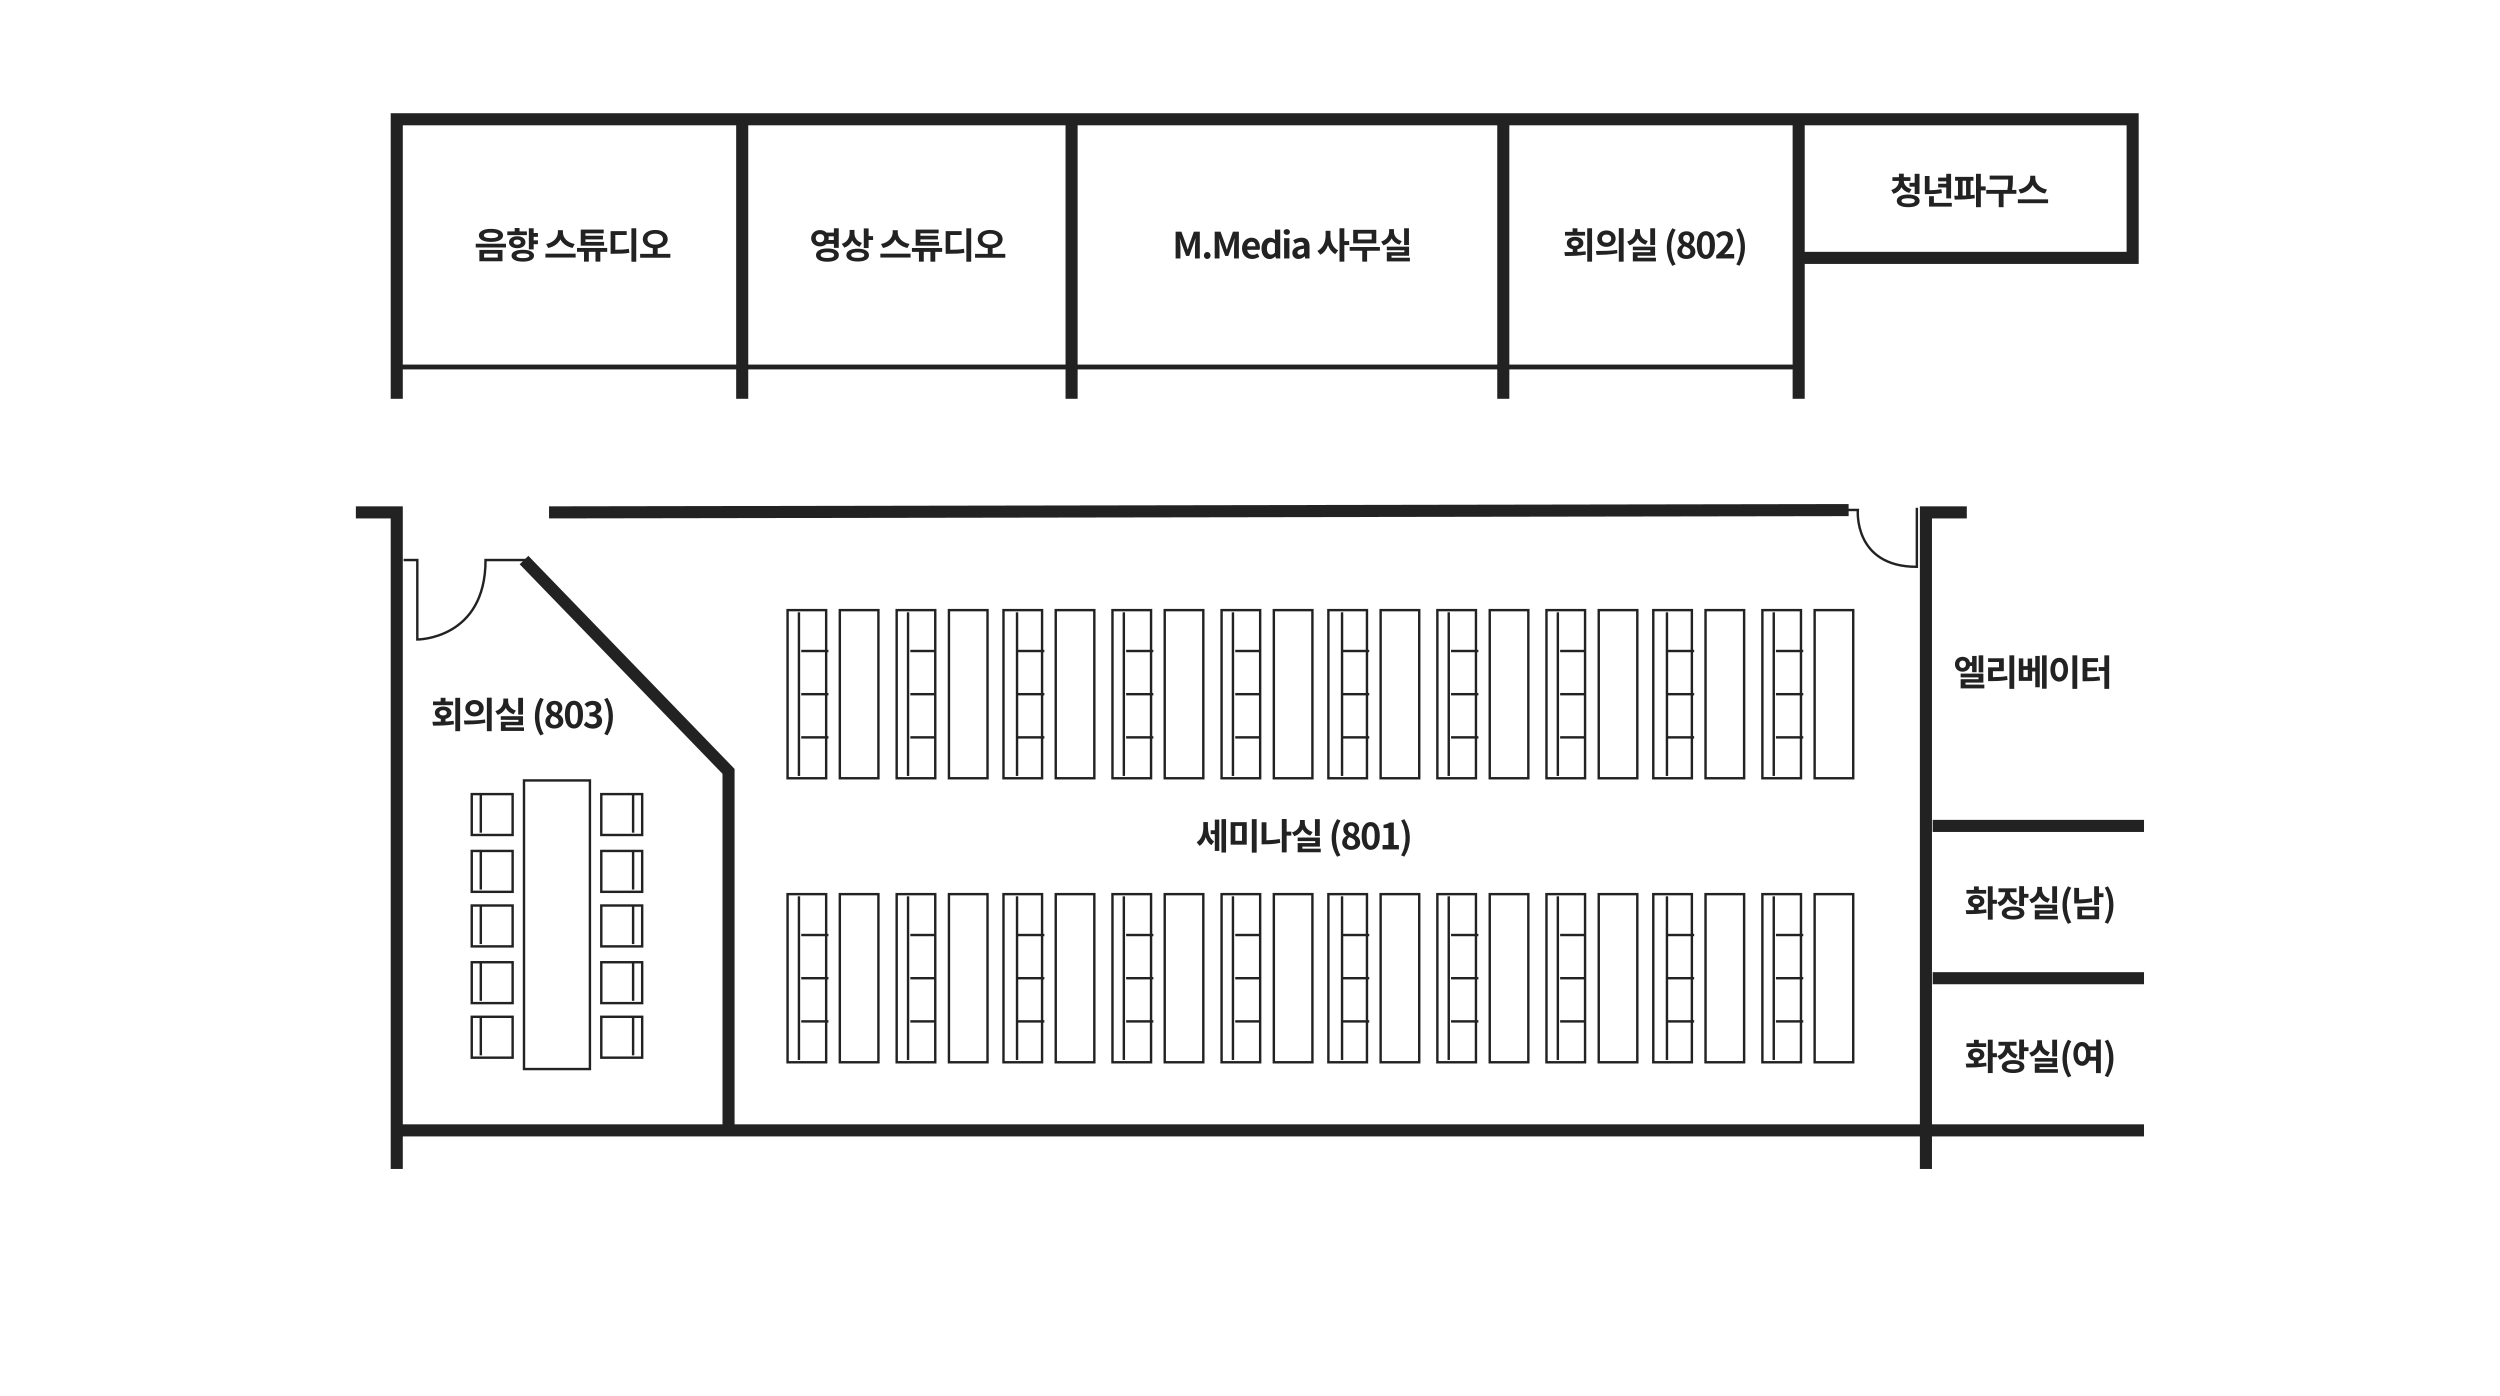 <?xml version="1.0" encoding="utf-8"?>
<!-- Generator: Adobe Illustrator 23.1.0, SVG Export Plug-In . SVG Version: 6.00 Build 0)  -->
<svg version="1.1" xmlns="http://www.w3.org/2000/svg" xmlns:xlink="http://www.w3.org/1999/xlink" x="0px" y="0px"
	 width="2066.8px" height="1153.7px" viewBox="0 0 2066.8 1153.7" enable-background="new 0 0 2066.8 1153.7" xml:space="preserve">
<g id="레이어_1">
</g>
<g id="레이어_3">
	<g>
		<polyline fill="none" stroke="#222222" stroke-width="10" stroke-miterlimit="10" points="294.2,423.6 328,423.6 328,966.4 		"/>
		<polyline fill="none" stroke="#222222" stroke-width="10" stroke-miterlimit="10" points="328,329.7 328,98.6 1763.1,98.6 
			1763.1,213.2 1484.4,213.2 		"/>
		<polyline fill="none" stroke="#222222" stroke-width="10" stroke-miterlimit="10" points="1626,423.6 1592.2,423.6 1592.2,966.4 
					"/>
		<line fill="none" stroke="#222222" stroke-width="10" stroke-miterlimit="10" x1="331.8" y1="934.5" x2="1772.5" y2="934.5"/>
		<line fill="none" stroke="#222222" stroke-width="10" stroke-miterlimit="10" x1="453.9" y1="423.6" x2="1528.3" y2="421.7"/>
		<path fill="none" stroke="#222222" stroke-width="2" stroke-miterlimit="10" d="M1584.7,419.8v48.8c-52.6,0-48.8-47-48.8-47h-23.6
			"/>
		<polyline fill="none" stroke="#222222" stroke-width="10" stroke-miterlimit="10" points="433.2,463 602.3,637.7 602.3,934.5 		
			"/>
		<g>
			<g>
				<rect x="694.3" y="504.4" fill="none" stroke="#222222" stroke-width="2" stroke-miterlimit="10" width="31.9" height="139"/>
				<rect x="651.1" y="504.4" fill="none" stroke="#222222" stroke-width="2" stroke-miterlimit="10" width="31.9" height="139"/>
				<line fill="none" stroke="#222222" stroke-width="2" stroke-miterlimit="10" x1="660.5" y1="506.2" x2="660.5" y2="641.5"/>
				<line fill="none" stroke="#222222" stroke-width="2" stroke-miterlimit="10" x1="662.4" y1="538.2" x2="684.9" y2="538.2"/>
				<line fill="none" stroke="#222222" stroke-width="2" stroke-miterlimit="10" x1="662.4" y1="573.9" x2="684.9" y2="573.9"/>
				<line fill="none" stroke="#222222" stroke-width="2" stroke-miterlimit="10" x1="662.4" y1="609.6" x2="684.9" y2="609.6"/>
			</g>
			<g>
				<rect x="784.5" y="504.4" fill="none" stroke="#222222" stroke-width="2" stroke-miterlimit="10" width="31.9" height="139"/>
				<rect x="741.3" y="504.4" fill="none" stroke="#222222" stroke-width="2" stroke-miterlimit="10" width="31.9" height="139"/>
				<line fill="none" stroke="#222222" stroke-width="2" stroke-miterlimit="10" x1="750.7" y1="506.2" x2="750.7" y2="641.5"/>
				<line fill="none" stroke="#222222" stroke-width="2" stroke-miterlimit="10" x1="752.6" y1="538.2" x2="773.2" y2="538.2"/>
				<line fill="none" stroke="#222222" stroke-width="2" stroke-miterlimit="10" x1="752.6" y1="573.9" x2="773.2" y2="573.9"/>
				<line fill="none" stroke="#222222" stroke-width="2" stroke-miterlimit="10" x1="752.6" y1="609.6" x2="773.2" y2="609.6"/>
			</g>
			<g>
				<rect x="872.8" y="504.4" fill="none" stroke="#222222" stroke-width="2" stroke-miterlimit="10" width="31.9" height="139"/>
				<rect x="829.6" y="504.4" fill="none" stroke="#222222" stroke-width="2" stroke-miterlimit="10" width="31.9" height="139"/>
				<line fill="none" stroke="#222222" stroke-width="2" stroke-miterlimit="10" x1="840.8" y1="506.2" x2="840.8" y2="641.5"/>
				<line fill="none" stroke="#222222" stroke-width="2" stroke-miterlimit="10" x1="840.8" y1="538.2" x2="863.4" y2="538.2"/>
				<line fill="none" stroke="#222222" stroke-width="2" stroke-miterlimit="10" x1="840.8" y1="573.9" x2="863.4" y2="573.9"/>
				<line fill="none" stroke="#222222" stroke-width="2" stroke-miterlimit="10" x1="840.8" y1="609.6" x2="863.4" y2="609.6"/>
			</g>
			<g>
				<rect x="1500.2" y="504.4" fill="none" stroke="#222222" stroke-width="2" stroke-miterlimit="10" width="31.9" height="139"/>
				<rect x="1457" y="504.4" fill="none" stroke="#222222" stroke-width="2" stroke-miterlimit="10" width="31.9" height="139"/>
				<line fill="none" stroke="#222222" stroke-width="2" stroke-miterlimit="10" x1="1466.4" y1="506.2" x2="1466.4" y2="641.5"/>
				<line fill="none" stroke="#222222" stroke-width="2" stroke-miterlimit="10" x1="1468.2" y1="538.2" x2="1490.8" y2="538.2"/>
				<line fill="none" stroke="#222222" stroke-width="2" stroke-miterlimit="10" x1="1468.2" y1="573.9" x2="1490.8" y2="573.9"/>
				<line fill="none" stroke="#222222" stroke-width="2" stroke-miterlimit="10" x1="1468.2" y1="609.6" x2="1490.8" y2="609.6"/>
			</g>
			<g>
				<rect x="1410" y="504.4" fill="none" stroke="#222222" stroke-width="2" stroke-miterlimit="10" width="31.9" height="139"/>
				<rect x="1366.8" y="504.4" fill="none" stroke="#222222" stroke-width="2" stroke-miterlimit="10" width="31.9" height="139"/>
				<line fill="none" stroke="#222222" stroke-width="2" stroke-miterlimit="10" x1="1378.1" y1="506.2" x2="1378.1" y2="641.5"/>
				<line fill="none" stroke="#222222" stroke-width="2" stroke-miterlimit="10" x1="1378.1" y1="538.2" x2="1400.6" y2="538.2"/>
				<line fill="none" stroke="#222222" stroke-width="2" stroke-miterlimit="10" x1="1378.1" y1="573.9" x2="1400.6" y2="573.9"/>
				<line fill="none" stroke="#222222" stroke-width="2" stroke-miterlimit="10" x1="1378.1" y1="609.6" x2="1400.6" y2="609.6"/>
			</g>
			<g>
				<rect x="1321.7" y="504.4" fill="none" stroke="#222222" stroke-width="2" stroke-miterlimit="10" width="31.9" height="139"/>
				<rect x="1278.5" y="504.4" fill="none" stroke="#222222" stroke-width="2" stroke-miterlimit="10" width="31.9" height="139"/>
				<line fill="none" stroke="#222222" stroke-width="2" stroke-miterlimit="10" x1="1287.9" y1="506.2" x2="1287.9" y2="641.5"/>
				<line fill="none" stroke="#222222" stroke-width="2" stroke-miterlimit="10" x1="1289.8" y1="538.2" x2="1310.4" y2="538.2"/>
				<line fill="none" stroke="#222222" stroke-width="2" stroke-miterlimit="10" x1="1289.8" y1="573.9" x2="1310.4" y2="573.9"/>
				<line fill="none" stroke="#222222" stroke-width="2" stroke-miterlimit="10" x1="1289.8" y1="609.6" x2="1310.4" y2="609.6"/>
			</g>
			<g>
				<rect x="1231.6" y="504.4" fill="none" stroke="#222222" stroke-width="2" stroke-miterlimit="10" width="31.9" height="139"/>
				<rect x="1188.3" y="504.4" fill="none" stroke="#222222" stroke-width="2" stroke-miterlimit="10" width="31.9" height="139"/>
				<line fill="none" stroke="#222222" stroke-width="2" stroke-miterlimit="10" x1="1197.7" y1="506.2" x2="1197.7" y2="641.5"/>
				<line fill="none" stroke="#222222" stroke-width="2" stroke-miterlimit="10" x1="1199.6" y1="538.2" x2="1222.2" y2="538.2"/>
				<line fill="none" stroke="#222222" stroke-width="2" stroke-miterlimit="10" x1="1199.6" y1="573.9" x2="1222.2" y2="573.9"/>
				<line fill="none" stroke="#222222" stroke-width="2" stroke-miterlimit="10" x1="1199.6" y1="609.6" x2="1222.2" y2="609.6"/>
			</g>
			<g>
				<rect x="1141.4" y="504.4" fill="none" stroke="#222222" stroke-width="2" stroke-miterlimit="10" width="31.9" height="139"/>
				<rect x="1098.2" y="504.4" fill="none" stroke="#222222" stroke-width="2" stroke-miterlimit="10" width="31.9" height="139"/>
				<line fill="none" stroke="#222222" stroke-width="2" stroke-miterlimit="10" x1="1109.5" y1="506.2" x2="1109.5" y2="641.5"/>
				<line fill="none" stroke="#222222" stroke-width="2" stroke-miterlimit="10" x1="1109.5" y1="538.2" x2="1132" y2="538.2"/>
				<line fill="none" stroke="#222222" stroke-width="2" stroke-miterlimit="10" x1="1109.5" y1="573.9" x2="1132" y2="573.9"/>
				<line fill="none" stroke="#222222" stroke-width="2" stroke-miterlimit="10" x1="1109.5" y1="609.6" x2="1132" y2="609.6"/>
			</g>
			<g>
				<rect x="1053.1" y="504.4" fill="none" stroke="#222222" stroke-width="2" stroke-miterlimit="10" width="31.9" height="139"/>
				<rect x="1009.9" y="504.4" fill="none" stroke="#222222" stroke-width="2" stroke-miterlimit="10" width="31.9" height="139"/>
				<line fill="none" stroke="#222222" stroke-width="2" stroke-miterlimit="10" x1="1019.3" y1="506.2" x2="1019.3" y2="641.5"/>
				<line fill="none" stroke="#222222" stroke-width="2" stroke-miterlimit="10" x1="1021.2" y1="538.2" x2="1041.8" y2="538.2"/>
				<line fill="none" stroke="#222222" stroke-width="2" stroke-miterlimit="10" x1="1021.2" y1="573.9" x2="1041.8" y2="573.9"/>
				<line fill="none" stroke="#222222" stroke-width="2" stroke-miterlimit="10" x1="1021.2" y1="609.6" x2="1041.8" y2="609.6"/>
			</g>
			<g>
				<rect x="962.9" y="504.4" fill="none" stroke="#222222" stroke-width="2" stroke-miterlimit="10" width="31.9" height="139"/>
				<rect x="919.7" y="504.4" fill="none" stroke="#222222" stroke-width="2" stroke-miterlimit="10" width="31.9" height="139"/>
				<line fill="none" stroke="#222222" stroke-width="2" stroke-miterlimit="10" x1="929.1" y1="506.2" x2="929.1" y2="641.5"/>
				<line fill="none" stroke="#222222" stroke-width="2" stroke-miterlimit="10" x1="931" y1="538.2" x2="953.5" y2="538.2"/>
				<line fill="none" stroke="#222222" stroke-width="2" stroke-miterlimit="10" x1="931" y1="573.9" x2="953.5" y2="573.9"/>
				<line fill="none" stroke="#222222" stroke-width="2" stroke-miterlimit="10" x1="931" y1="609.6" x2="953.5" y2="609.6"/>
			</g>
		</g>
		<g>
			<g>
				<rect x="694.3" y="739.2" fill="none" stroke="#222222" stroke-width="2" stroke-miterlimit="10" width="31.9" height="139"/>
				<rect x="651.1" y="739.2" fill="none" stroke="#222222" stroke-width="2" stroke-miterlimit="10" width="31.9" height="139"/>
				<line fill="none" stroke="#222222" stroke-width="2" stroke-miterlimit="10" x1="660.5" y1="741" x2="660.5" y2="876.3"/>
				<line fill="none" stroke="#222222" stroke-width="2" stroke-miterlimit="10" x1="662.4" y1="773" x2="684.9" y2="773"/>
				<line fill="none" stroke="#222222" stroke-width="2" stroke-miterlimit="10" x1="662.4" y1="808.7" x2="684.9" y2="808.7"/>
				<line fill="none" stroke="#222222" stroke-width="2" stroke-miterlimit="10" x1="662.4" y1="844.4" x2="684.9" y2="844.4"/>
			</g>
			<g>
				<rect x="784.5" y="739.2" fill="none" stroke="#222222" stroke-width="2" stroke-miterlimit="10" width="31.9" height="139"/>
				<rect x="741.3" y="739.2" fill="none" stroke="#222222" stroke-width="2" stroke-miterlimit="10" width="31.9" height="139"/>
				<line fill="none" stroke="#222222" stroke-width="2" stroke-miterlimit="10" x1="750.7" y1="741" x2="750.7" y2="876.3"/>
				<line fill="none" stroke="#222222" stroke-width="2" stroke-miterlimit="10" x1="752.6" y1="773" x2="773.2" y2="773"/>
				<line fill="none" stroke="#222222" stroke-width="2" stroke-miterlimit="10" x1="752.6" y1="808.7" x2="773.2" y2="808.7"/>
				<line fill="none" stroke="#222222" stroke-width="2" stroke-miterlimit="10" x1="752.6" y1="844.4" x2="773.2" y2="844.4"/>
			</g>
			<g>
				<rect x="872.8" y="739.2" fill="none" stroke="#222222" stroke-width="2" stroke-miterlimit="10" width="31.9" height="139"/>
				<rect x="829.6" y="739.2" fill="none" stroke="#222222" stroke-width="2" stroke-miterlimit="10" width="31.9" height="139"/>
				<line fill="none" stroke="#222222" stroke-width="2" stroke-miterlimit="10" x1="840.8" y1="741" x2="840.8" y2="876.3"/>
				<line fill="none" stroke="#222222" stroke-width="2" stroke-miterlimit="10" x1="840.8" y1="773" x2="863.4" y2="773"/>
				<line fill="none" stroke="#222222" stroke-width="2" stroke-miterlimit="10" x1="840.8" y1="808.7" x2="863.4" y2="808.7"/>
				<line fill="none" stroke="#222222" stroke-width="2" stroke-miterlimit="10" x1="840.8" y1="844.4" x2="863.4" y2="844.4"/>
			</g>
			<g>
				<rect x="1500.2" y="739.2" fill="none" stroke="#222222" stroke-width="2" stroke-miterlimit="10" width="31.9" height="139"/>
				<rect x="1457" y="739.2" fill="none" stroke="#222222" stroke-width="2" stroke-miterlimit="10" width="31.9" height="139"/>
				<line fill="none" stroke="#222222" stroke-width="2" stroke-miterlimit="10" x1="1466.4" y1="741" x2="1466.4" y2="876.3"/>
				<line fill="none" stroke="#222222" stroke-width="2" stroke-miterlimit="10" x1="1468.2" y1="773" x2="1490.8" y2="773"/>
				<line fill="none" stroke="#222222" stroke-width="2" stroke-miterlimit="10" x1="1468.2" y1="808.7" x2="1490.8" y2="808.7"/>
				<line fill="none" stroke="#222222" stroke-width="2" stroke-miterlimit="10" x1="1468.2" y1="844.4" x2="1490.8" y2="844.4"/>
			</g>
			<g>
				<rect x="1410" y="739.2" fill="none" stroke="#222222" stroke-width="2" stroke-miterlimit="10" width="31.9" height="139"/>
				<rect x="1366.8" y="739.2" fill="none" stroke="#222222" stroke-width="2" stroke-miterlimit="10" width="31.9" height="139"/>
				<line fill="none" stroke="#222222" stroke-width="2" stroke-miterlimit="10" x1="1378.1" y1="741" x2="1378.1" y2="876.3"/>
				<line fill="none" stroke="#222222" stroke-width="2" stroke-miterlimit="10" x1="1378.1" y1="773" x2="1400.6" y2="773"/>
				<line fill="none" stroke="#222222" stroke-width="2" stroke-miterlimit="10" x1="1378.1" y1="808.7" x2="1400.6" y2="808.7"/>
				<line fill="none" stroke="#222222" stroke-width="2" stroke-miterlimit="10" x1="1378.1" y1="844.4" x2="1400.6" y2="844.4"/>
			</g>
			<g>
				<rect x="1321.7" y="739.2" fill="none" stroke="#222222" stroke-width="2" stroke-miterlimit="10" width="31.9" height="139"/>
				<rect x="1278.5" y="739.2" fill="none" stroke="#222222" stroke-width="2" stroke-miterlimit="10" width="31.9" height="139"/>
				<line fill="none" stroke="#222222" stroke-width="2" stroke-miterlimit="10" x1="1287.9" y1="741" x2="1287.9" y2="876.3"/>
				<line fill="none" stroke="#222222" stroke-width="2" stroke-miterlimit="10" x1="1289.8" y1="773" x2="1310.4" y2="773"/>
				<line fill="none" stroke="#222222" stroke-width="2" stroke-miterlimit="10" x1="1289.8" y1="808.7" x2="1310.4" y2="808.7"/>
				<line fill="none" stroke="#222222" stroke-width="2" stroke-miterlimit="10" x1="1289.8" y1="844.4" x2="1310.4" y2="844.4"/>
			</g>
			<g>
				<rect x="1231.6" y="739.2" fill="none" stroke="#222222" stroke-width="2" stroke-miterlimit="10" width="31.9" height="139"/>
				<rect x="1188.3" y="739.2" fill="none" stroke="#222222" stroke-width="2" stroke-miterlimit="10" width="31.9" height="139"/>
				<line fill="none" stroke="#222222" stroke-width="2" stroke-miterlimit="10" x1="1197.7" y1="741" x2="1197.7" y2="876.3"/>
				<line fill="none" stroke="#222222" stroke-width="2" stroke-miterlimit="10" x1="1199.6" y1="773" x2="1222.2" y2="773"/>
				<line fill="none" stroke="#222222" stroke-width="2" stroke-miterlimit="10" x1="1199.6" y1="808.7" x2="1222.2" y2="808.7"/>
				<line fill="none" stroke="#222222" stroke-width="2" stroke-miterlimit="10" x1="1199.6" y1="844.4" x2="1222.2" y2="844.4"/>
			</g>
			<g>
				<rect x="1141.4" y="739.2" fill="none" stroke="#222222" stroke-width="2" stroke-miterlimit="10" width="31.9" height="139"/>
				<rect x="1098.2" y="739.2" fill="none" stroke="#222222" stroke-width="2" stroke-miterlimit="10" width="31.9" height="139"/>
				<line fill="none" stroke="#222222" stroke-width="2" stroke-miterlimit="10" x1="1109.5" y1="741" x2="1109.5" y2="876.3"/>
				<line fill="none" stroke="#222222" stroke-width="2" stroke-miterlimit="10" x1="1109.5" y1="773" x2="1132" y2="773"/>
				<line fill="none" stroke="#222222" stroke-width="2" stroke-miterlimit="10" x1="1109.5" y1="808.7" x2="1132" y2="808.7"/>
				<line fill="none" stroke="#222222" stroke-width="2" stroke-miterlimit="10" x1="1109.5" y1="844.4" x2="1132" y2="844.4"/>
			</g>
			<g>
				<rect x="1053.1" y="739.2" fill="none" stroke="#222222" stroke-width="2" stroke-miterlimit="10" width="31.9" height="139"/>
				<rect x="1009.9" y="739.2" fill="none" stroke="#222222" stroke-width="2" stroke-miterlimit="10" width="31.9" height="139"/>
				<line fill="none" stroke="#222222" stroke-width="2" stroke-miterlimit="10" x1="1019.3" y1="741" x2="1019.3" y2="876.3"/>
				<line fill="none" stroke="#222222" stroke-width="2" stroke-miterlimit="10" x1="1021.2" y1="773" x2="1041.8" y2="773"/>
				<line fill="none" stroke="#222222" stroke-width="2" stroke-miterlimit="10" x1="1021.2" y1="808.7" x2="1041.8" y2="808.7"/>
				<line fill="none" stroke="#222222" stroke-width="2" stroke-miterlimit="10" x1="1021.2" y1="844.4" x2="1041.8" y2="844.4"/>
			</g>
			<g>
				<rect x="962.9" y="739.2" fill="none" stroke="#222222" stroke-width="2" stroke-miterlimit="10" width="31.9" height="139"/>
				<rect x="919.7" y="739.2" fill="none" stroke="#222222" stroke-width="2" stroke-miterlimit="10" width="31.9" height="139"/>
				<line fill="none" stroke="#222222" stroke-width="2" stroke-miterlimit="10" x1="929.1" y1="741" x2="929.1" y2="876.3"/>
				<line fill="none" stroke="#222222" stroke-width="2" stroke-miterlimit="10" x1="931" y1="773" x2="953.5" y2="773"/>
				<line fill="none" stroke="#222222" stroke-width="2" stroke-miterlimit="10" x1="931" y1="808.7" x2="953.5" y2="808.7"/>
				<line fill="none" stroke="#222222" stroke-width="2" stroke-miterlimit="10" x1="931" y1="844.4" x2="953.5" y2="844.4"/>
			</g>
		</g>
		<g>
			<rect x="433.2" y="645.2" fill="none" stroke="#222222" stroke-width="2" stroke-miterlimit="10" width="54.5" height="238.6"/>
			<g>
				<rect x="497.1" y="656.5" fill="none" stroke="#222222" stroke-width="2" stroke-miterlimit="10" width="33.8" height="33.8"/>
				<line fill="none" stroke="#222222" stroke-width="2" stroke-miterlimit="10" x1="523.4" y1="656.5" x2="523.4" y2="688.4"/>
			</g>
			<g>
				<rect x="497.1" y="840.6" fill="none" stroke="#222222" stroke-width="2" stroke-miterlimit="10" width="33.8" height="33.8"/>
				<line fill="none" stroke="#222222" stroke-width="2" stroke-miterlimit="10" x1="523.4" y1="840.6" x2="523.4" y2="872.5"/>
			</g>
			<g>
				<rect x="497.1" y="795.5" fill="none" stroke="#222222" stroke-width="2" stroke-miterlimit="10" width="33.8" height="33.8"/>
				<line fill="none" stroke="#222222" stroke-width="2" stroke-miterlimit="10" x1="523.4" y1="795.5" x2="523.4" y2="827.4"/>
			</g>
			<g>
				<rect x="497.1" y="748.6" fill="none" stroke="#222222" stroke-width="2" stroke-miterlimit="10" width="33.8" height="33.8"/>
				<line fill="none" stroke="#222222" stroke-width="2" stroke-miterlimit="10" x1="523.4" y1="748.6" x2="523.4" y2="780.5"/>
			</g>
			<g>
				<rect x="497.1" y="703.5" fill="none" stroke="#222222" stroke-width="2" stroke-miterlimit="10" width="33.8" height="33.8"/>
				<line fill="none" stroke="#222222" stroke-width="2" stroke-miterlimit="10" x1="523.4" y1="703.5" x2="523.4" y2="735.4"/>
			</g>
			<g>
				<rect x="390" y="656.5" fill="none" stroke="#222222" stroke-width="2" stroke-miterlimit="10" width="33.8" height="33.8"/>
				<line fill="none" stroke="#222222" stroke-width="2" stroke-miterlimit="10" x1="397.5" y1="656.5" x2="397.5" y2="688.4"/>
			</g>
			<g>
				<rect x="390" y="840.6" fill="none" stroke="#222222" stroke-width="2" stroke-miterlimit="10" width="33.8" height="33.8"/>
				<line fill="none" stroke="#222222" stroke-width="2" stroke-miterlimit="10" x1="397.5" y1="840.6" x2="397.5" y2="872.5"/>
			</g>
			<g>
				<rect x="390" y="795.5" fill="none" stroke="#222222" stroke-width="2" stroke-miterlimit="10" width="33.8" height="33.8"/>
				<line fill="none" stroke="#222222" stroke-width="2" stroke-miterlimit="10" x1="397.5" y1="795.5" x2="397.5" y2="827.4"/>
			</g>
			<g>
				<rect x="390" y="748.6" fill="none" stroke="#222222" stroke-width="2" stroke-miterlimit="10" width="33.8" height="33.8"/>
				<line fill="none" stroke="#222222" stroke-width="2" stroke-miterlimit="10" x1="397.5" y1="748.6" x2="397.5" y2="780.5"/>
			</g>
			<g>
				<rect x="390" y="703.5" fill="none" stroke="#222222" stroke-width="2" stroke-miterlimit="10" width="33.8" height="33.8"/>
				<line fill="none" stroke="#222222" stroke-width="2" stroke-miterlimit="10" x1="397.5" y1="703.5" x2="397.5" y2="735.4"/>
			</g>
		</g>
		<path fill="none" stroke="#222222" stroke-width="2" stroke-miterlimit="10" d="M333.7,463h11.3v65.7c0,0,56.4,0,56.4-65.7h37.6"
			/>
		<path fill="none" stroke="#222222" stroke-width="10" stroke-miterlimit="10" d="M1487,102.4c0,3.8,0,227.3,0,227.3"/>
		<path fill="none" stroke="#222222" stroke-width="10" stroke-miterlimit="10" d="M1242.8,102.4c0,3.8,0,227.3,0,227.3"/>
		<path fill="none" stroke="#222222" stroke-width="10" stroke-miterlimit="10" d="M885.9,102.4c0,3.8,0,227.3,0,227.3"/>
		<path fill="none" stroke="#222222" stroke-width="10" stroke-miterlimit="10" d="M613.6,102.4c0,3.8,0,227.3,0,227.3"/>
		<line fill="none" stroke="#222222" stroke-width="4" stroke-miterlimit="10" x1="326.2" y1="303.4" x2="1484.7" y2="303.4"/>
		<line fill="none" stroke="#222222" stroke-width="10" stroke-miterlimit="10" x1="1597.8" y1="682.8" x2="1772.5" y2="682.8"/>
		<line fill="none" stroke="#222222" stroke-width="10" stroke-miterlimit="10" x1="1597.8" y1="808.7" x2="1772.5" y2="808.7"/>
		<g enable-background="new    ">
			<path fill="#222222" d="M418.3,201.5v3.1h-25v-3.1H418.3z M415.9,194.6c0,3.4-3.9,5.4-10,5.4s-10-2-10-5.4c0-3.3,3.9-5.4,10-5.4
				S415.9,191.2,415.9,194.6z M415.4,206.6v9.4h-19.1v-9.4H415.4z M400,194.6c0,1.6,2.2,2.3,5.9,2.3c3.8,0,5.9-0.8,5.9-2.3
				s-2.2-2.3-5.9-2.3C402.1,192.2,400,193,400,194.6z M400.2,209.7v3.2h11.3v-3.2H400.2z"/>
			<path fill="#222222" d="M435.7,194.4h-16.3v-3.1h6.1v-2.8h4v2.8h6.1V194.4z M427.6,205.2c-4,0-6.8-2-6.8-4.9c0-2.9,2.8-5,6.8-5
				c4,0,6.8,2,6.8,5C434.4,203.2,431.6,205.2,427.6,205.2z M441.5,211.4c0,3.1-3.6,4.9-9.3,4.9s-9.3-1.9-9.3-4.9
				c0-3.1,3.6-4.9,9.3-4.9S441.5,208.3,441.5,211.4z M427.6,202.3c1.8,0,3-0.7,3-2.1c0-1.4-1.2-2.1-3-2.1c-1.8,0-3,0.7-3,2.1
				C424.6,201.6,425.8,202.3,427.6,202.3z M437.6,211.4c0-1.3-1.9-1.9-5.3-1.9s-5.3,0.6-5.3,1.9c0,1.3,1.9,2,5.3,2
				S437.6,212.7,437.6,211.4z M441.2,195.9v2.8h3.5v3.2h-3.5v4.3h-4v-17.5h4v3.9h3.5v3.2H441.2z"/>
			<path fill="#222222" d="M475.9,209.7v3.2h-25v-3.2H475.9z M473.4,205c-4.8-1-8.3-3.6-10.1-7.1c-1.8,3.5-5.3,6.2-10.1,7.1
				l-1.7-3.3c6.2-1.1,9.7-5.5,9.7-9.4v-2h4.2v2c0,4,3.4,8.3,9.7,9.4L473.4,205z"/>
			<path fill="#222222" d="M502,208.2h-5.7v8.1h-4v-8.1h-5.5v8.1h-4v-8.1H477V205h25V208.2z M499.4,203.1h-19.3v-13.3h19v3.1H484v2
				h14.5v3H484v2.1h15.4V203.1z"/>
			<path fill="#222222" d="M508.7,206.5c4.8,0,7.9-0.2,11.2-0.8l0.4,3.3c-3.8,0.7-7.3,0.8-13.1,0.8h-2.4v-18.7h13.3v3.2h-9.4V206.5z
				 M526,188.7v27.7h-4v-27.7H526z"/>
			<path fill="#222222" d="M554.2,209.9v3.2h-25v-3.2h10.5v-4.7c-4.9-0.6-8.3-3.4-8.3-7.5c0-4.6,4.4-7.6,10.3-7.6
				c5.9,0,10.3,3,10.3,7.6c0,4.1-3.4,6.9-8.3,7.5v4.7H554.2z M541.7,202.2c3.8,0,6.4-1.7,6.4-4.5s-2.6-4.5-6.4-4.5
				c-3.8,0-6.4,1.6-6.4,4.5S537.9,202.2,541.7,202.2z"/>
		</g>
		<g enable-background="new    ">
			<path fill="#222222" d="M683.3,201.6c-1.3,1.3-3.2,2.1-5.4,2.1c-4.1,0-7.3-2.8-7.3-6.7c0-3.9,3.2-6.8,7.3-6.8
				c2.2,0,4.1,0.8,5.4,2.1h6.1v-3.6h4v16.2h-4v-3.3H683.3z M677.9,200.3c2,0,3.5-1.3,3.5-3.4c0-2.2-1.5-3.4-3.5-3.4
				s-3.5,1.3-3.5,3.4C674.4,199,675.8,200.3,677.9,200.3z M693.5,210.9c0,3.4-3.6,5.5-9.5,5.5c-5.8,0-9.4-2-9.4-5.5
				c0-3.4,3.6-5.5,9.4-5.5C689.9,205.4,693.5,207.4,693.5,210.9z M689.6,210.9c0-1.6-2-2.4-5.6-2.4s-5.5,0.8-5.5,2.4
				c0,1.6,1.9,2.4,5.5,2.4S689.6,212.5,689.6,210.9z M685,195.4c0.1,0.5,0.1,1,0.1,1.5c0,0.5-0.1,1-0.2,1.5h4.4v-3H685z"/>
			<path fill="#222222" d="M710.6,204c-2.9-1-4.9-2.8-6.1-5.2c-1.2,2.7-3.3,4.9-6.5,5.9l-2.1-3.1c4.6-1.5,6.5-5.2,6.5-9v-2.5h4v2.8
				c0,3.3,1.9,6.6,6.2,7.9L710.6,204z M718.4,210.9c0,3.4-3.6,5.3-9.3,5.3c-5.8,0-9.4-2-9.4-5.3c0-3.3,3.6-5.3,9.4-5.3
				C714.8,205.6,718.4,207.6,718.4,210.9z M714.5,210.9c0-1.5-1.9-2.3-5.4-2.3c-3.5,0-5.4,0.7-5.4,2.3c0,1.6,1.9,2.3,5.4,2.3
				C712.6,213.2,714.5,212.5,714.5,210.9z M721.8,195.1v3.3h-3.7v6.7h-4v-16.3h4v6.4H721.8z"/>
			<path fill="#222222" d="M752.8,209.7v3.2h-25v-3.2H752.8z M750.2,205c-4.8-1-8.3-3.6-10.1-7.1c-1.8,3.5-5.3,6.2-10.1,7.1
				l-1.7-3.3c6.2-1.1,9.7-5.5,9.7-9.4v-2h4.2v2c0,4,3.4,8.3,9.7,9.4L750.2,205z"/>
			<path fill="#222222" d="M778.9,208.2h-5.7v8.1h-4v-8.1h-5.5v8.1h-4v-8.1h-5.8V205h25V208.2z M776.3,203.1H757v-13.3h19v3.1h-15.1
				v2h14.5v3h-14.5v2.1h15.4V203.1z"/>
			<path fill="#222222" d="M785.6,206.5c4.8,0,7.9-0.2,11.3-0.8l0.4,3.3c-3.7,0.7-7.3,0.8-13.1,0.8h-2.4v-18.7H795v3.2h-9.4V206.5z
				 M802.9,188.7v27.7h-4v-27.7H802.9z"/>
			<path fill="#222222" d="M831.1,209.9v3.2h-25v-3.2h10.5v-4.7c-4.9-0.6-8.3-3.4-8.3-7.5c0-4.6,4.4-7.6,10.3-7.6
				c5.9,0,10.3,3,10.3,7.6c0,4.1-3.5,6.9-8.3,7.5v4.7H831.1z M818.6,202.2c3.8,0,6.4-1.7,6.4-4.5s-2.6-4.5-6.4-4.5
				c-3.8,0-6.4,1.6-6.4,4.5S814.8,202.2,818.6,202.2z"/>
		</g>
		<g enable-background="new    ">
			<path fill="#222222" d="M971.8,191.5h4.9l3.8,10.4c0.5,1.4,0.9,2.8,1.3,4.3h0.2c0.5-1.4,0.9-2.9,1.3-4.3l3.7-10.4h4.9v22.2h-4
				v-9.3c0-2.1,0.3-5.2,0.5-7.3h-0.1l-1.8,5.2l-3.4,9.3h-2.5l-3.4-9.3l-1.8-5.2h-0.1c0.2,2.1,0.6,5.2,0.6,7.3v9.3h-4V191.5z"/>
			<path fill="#222222" d="M995.3,211.2c0-1.6,1.2-2.9,2.7-2.9c1.6,0,2.8,1.3,2.8,2.9c0,1.6-1.2,2.9-2.8,2.9
				C996.4,214.1,995.3,212.9,995.3,211.2z"/>
			<path fill="#222222" d="M1004.1,191.5h4.9l3.8,10.4c0.5,1.4,0.9,2.8,1.3,4.3h0.2c0.5-1.4,0.9-2.9,1.3-4.3l3.7-10.4h4.9v22.2h-4
				v-9.3c0-2.1,0.3-5.2,0.5-7.3h-0.1l-1.8,5.2l-3.4,9.3h-2.5l-3.4-9.3l-1.8-5.2h-0.1c0.2,2.1,0.6,5.2,0.6,7.3v9.3h-4V191.5z"/>
			<path fill="#222222" d="M1026.8,205.3c0-5.5,3.8-8.8,7.8-8.8c4.6,0,7,3.4,7,8c0,0.8-0.1,1.6-0.2,2h-10.3c0.4,2.8,2.2,4.2,4.7,4.2
				c1.4,0,2.6-0.4,3.8-1.2l1.5,2.7c-1.6,1.1-3.8,1.9-5.9,1.9C1030.5,214.1,1026.8,210.9,1026.8,205.3z M1037.9,203.6
				c0-2.3-1-3.7-3.2-3.7c-1.8,0-3.3,1.3-3.7,3.7H1037.9z"/>
			<path fill="#222222" d="M1042.9,205.3c0-5.5,3.4-8.8,7-8.8c1.9,0,3.1,0.7,4.3,1.8l-0.2-2.6v-5.9h4.4v23.9h-3.6l-0.4-1.7h-0.1
				c-1.2,1.2-2.9,2.2-4.7,2.2C1045.6,214.1,1042.9,210.8,1042.9,205.3z M1054,208.8v-7.4c-1-0.9-2.1-1.3-3.1-1.3
				c-1.9,0-3.5,1.8-3.5,5.2c0,3.5,1.3,5.2,3.5,5.2C1052,210.5,1053,210,1054,208.8z"/>
			<path fill="#222222" d="M1061.2,191.8c0-1.4,1.1-2.4,2.6-2.4c1.5,0,2.6,1,2.6,2.4c0,1.4-1.1,2.4-2.6,2.4
				C1062.3,194.2,1061.2,193.2,1061.2,191.8z M1061.6,196.9h4.4v16.8h-4.4V196.9z"/>
			<path fill="#222222" d="M1068.4,209.1c0-3.6,2.9-5.5,9.7-6.2c-0.1-1.6-0.8-2.9-2.8-2.9c-1.6,0-3.1,0.7-4.6,1.6l-1.6-2.9
				c2-1.2,4.4-2.2,7-2.2c4.3,0,6.5,2.5,6.5,7.4v9.8h-3.6l-0.3-1.8h-0.1c-1.5,1.3-3.1,2.2-5.1,2.2
				C1070.4,214.1,1068.4,212,1068.4,209.1z M1078.1,209v-3.4c-4.1,0.5-5.5,1.6-5.5,3.1c0,1.3,0.9,1.9,2.2,1.9
				C1076.1,210.7,1077,210.1,1078.1,209z"/>
			<path fill="#222222" d="M1099.9,194.8c0,5,1.9,10,6.4,12.2l-2.4,3.1c-2.9-1.5-4.8-4.1-6-7.4c-1.2,3.5-3.3,6.4-6.4,7.9l-2.4-3.2
				c4.7-2.2,6.8-7.5,6.8-12.6v-4h4V194.8z M1115.4,202.6h-4v13.7h-4v-27.6h4v10.6h4V202.6z"/>
			<path fill="#222222" d="M1140.8,207.3h-10.6v9h-4v-9h-10.4v-3.1h25V207.3z M1137.8,201.2h-19.1V190h19.1V201.2z M1134,193.1
				h-11.4v4.9h11.4V193.1z"/>
			<path fill="#222222" d="M1157,202.3c-3.2-0.9-5.3-2.8-6.5-5.2c-1.3,2.6-3.5,4.7-6.8,5.7l-1.9-3.1c4.6-1.4,6.6-4.9,6.6-8.2v-2.1h4
				v2.1c0,3.3,2,6.5,6.5,7.8L1157,202.3z M1165.6,213v3.1h-19.1v-7.6h14.5v-1.6h-14.5v-3h18.4v7.5h-14.5v1.7H1165.6z M1164.8,202.6
				h-4v-13.9h4V202.6z"/>
		</g>
		<g enable-background="new    ">
			<path fill="#222222" d="M1304.1,208.3c2.3-0.1,4.5-0.3,6.7-0.6l0.3,2.8c-6,1.1-12.4,1.1-17.3,1.1l-0.5-3.2c2.1,0,4.4,0,6.9-0.1
				v-2.3c-3-0.6-4.9-2.4-4.9-5c0-3.1,2.8-5.2,6.9-5.2c4,0,6.8,2.1,6.8,5.2c0,2.5-1.9,4.4-4.9,5V208.3z M1310.4,194.8h-16.6v-3.1h6.3
				v-3h4v3h6.3V194.8z M1302.1,203.3c1.9,0,3.1-0.8,3.1-2.2c0-1.4-1.2-2.2-3.1-2.2c-1.8,0-3.1,0.8-3.1,2.2
				C1299,202.5,1300.3,203.3,1302.1,203.3z M1316.2,188.7v27.6h-4v-27.6H1316.2z"/>
			<path fill="#222222" d="M1319.4,207.5c4.9,0,11.6,0,17.5-0.9l0.2,2.8c-5.9,1.2-12.4,1.3-17.2,1.3L1319.4,207.5z M1335.7,197.3
				c0,4-3.3,6.8-7.6,6.8c-4.3,0-7.6-2.8-7.6-6.8c0-4,3.3-6.8,7.6-6.8C1332.4,190.5,1335.7,193.3,1335.7,197.3z M1324.4,197.3
				c0,2.2,1.6,3.4,3.8,3.4s3.8-1.3,3.8-3.4c0-2.2-1.6-3.4-3.8-3.4S1324.4,195.1,1324.4,197.3z M1342.3,188.6v27.7h-4v-27.7H1342.3z"
				/>
			<path fill="#222222" d="M1360.4,202.3c-3.2-0.9-5.3-2.8-6.5-5.2c-1.3,2.6-3.5,4.7-6.8,5.7l-1.9-3.1c4.6-1.4,6.6-4.9,6.6-8.2v-2.1
				h4v2.1c0,3.3,2,6.5,6.5,7.8L1360.4,202.3z M1369,213v3.1h-19.1v-7.6h14.5v-1.6h-14.5v-3h18.4v7.5h-14.5v1.7H1369z M1368.3,202.6
				h-4v-13.9h4V202.6z"/>
			<path fill="#222222" d="M1378,204.2c0-6,1.7-10.9,4.5-15.5l2.8,1.2c-2.5,4.4-3.7,9.4-3.7,14.3c0,4.9,1.1,10,3.7,14.4l-2.8,1.2
				C1379.7,215.1,1378,210.3,1378,204.2z"/>
			<path fill="#222222" d="M1386.7,208.2c0-2.8,1.7-4.7,3.8-5.8v-0.1c-1.7-1.2-2.9-2.9-2.9-5.3c0-3.6,2.8-5.8,6.7-5.8
				c3.9,0,6.4,2.4,6.4,5.9c0,2.2-1.4,4-2.8,5.1v0.1c2,1.1,3.7,2.9,3.7,5.9c0,3.4-3,5.9-7.5,5.9
				C1389.9,214.1,1386.7,211.7,1386.7,208.2z M1397.5,208c0-2.3-2-3.3-4.9-4.4c-1.2,1-2,2.5-2,4.1c0,2,1.7,3.3,3.7,3.3
				C1396.1,211,1397.5,210,1397.5,208z M1397.1,197.3c0-1.8-1.1-3.1-2.9-3.1c-1.5,0-2.7,1-2.7,2.8c0,2.1,1.7,3.1,4,4
				C1396.6,199.9,1397.1,198.6,1397.1,197.3z"/>
			<path fill="#222222" d="M1402.8,202.5c0-7.7,3-11.4,7.5-11.4c4.5,0,7.5,3.8,7.5,11.4c0,7.6-3,11.6-7.5,11.6
				C1405.8,214.1,1402.8,210.2,1402.8,202.5z M1413.6,202.5c0-6.2-1.4-8-3.3-8c-1.9,0-3.4,1.8-3.4,8c0,6.2,1.4,8.2,3.4,8.2
				C1412.2,210.7,1413.6,208.8,1413.6,202.5z"/>
			<path fill="#222222" d="M1418.9,211.2c6-5.4,9.6-9.6,9.6-13c0-2.2-1.2-3.6-3.3-3.6c-1.6,0-3,1-4.1,2.3l-2.4-2.4
				c2-2.2,4-3.4,7-3.4c4.2,0,7,2.7,7,6.8c0,4-3.3,8.3-7.4,12.3c1.1-0.1,2.6-0.2,3.6-0.2h4.8v3.7h-14.9V211.2z"/>
			<path fill="#222222" d="M1435.4,218.6c2.5-4.4,3.7-9.4,3.7-14.4c0-4.9-1.1-10-3.7-14.3l2.7-1.2c2.8,4.6,4.5,9.5,4.5,15.5
				c0,6-1.7,10.9-4.5,15.5L1435.4,218.6z"/>
		</g>
		<g enable-background="new    ">
			<path fill="#222222" d="M998.7,684.1c0,4.5,1.2,9.1,5,11.5l-2.2,3.1c-2.3-1.4-3.8-3.8-4.7-6.6c-1,3.1-2.6,5.7-5.1,7.2l-2.4-3
				c4-2.5,5.5-7.4,5.5-12.1v-4.6h3.8V684.1z M1004.3,677.6h3.7v25.9h-3.7v-13.9h-3.4v-3.2h3.4V677.6z M1013.6,677.2v27.6h-3.8v-27.6
				H1013.6z"/>
			<path fill="#222222" d="M1030.7,679.7v18.6h-13.3v-18.6H1030.7z M1021.3,682.8v12.3h5.5v-12.3H1021.3z M1038.9,677.2v27.7h-4
				v-27.7H1038.9z"/>
			<path fill="#222222" d="M1046.9,694.7c3.5-0.1,7.2-0.4,11.1-1.1l0.4,3.2c-4.6,1-9,1.2-13,1.2h-2.4v-18.2h4V694.7z M1067.6,690.8
				h-3.9v13.9h-4v-27.6h4v10.4h3.9V690.8z"/>
			<path fill="#222222" d="M1083.3,690.8c-3.2-0.9-5.3-2.8-6.5-5.2c-1.3,2.6-3.5,4.7-6.8,5.7l-1.9-3.1c4.6-1.4,6.6-4.9,6.6-8.2v-2.1
				h4v2.1c0,3.3,2,6.5,6.5,7.8L1083.3,690.8z M1091.9,701.5v3.1h-19.1V697h14.5v-1.6h-14.5v-3h18.4v7.5h-14.5v1.7H1091.9z
				 M1091.1,691.1h-4v-13.9h4V691.1z"/>
			<path fill="#222222" d="M1100.9,692.7c0-6,1.7-10.9,4.5-15.5l2.8,1.2c-2.5,4.4-3.7,9.4-3.7,14.3c0,4.9,1.1,10,3.7,14.4l-2.8,1.2
				C1102.5,703.6,1100.9,698.8,1100.9,692.7z"/>
			<path fill="#222222" d="M1109.6,696.7c0-2.8,1.7-4.7,3.8-5.8v-0.1c-1.7-1.2-2.9-2.9-2.9-5.3c0-3.6,2.8-5.8,6.7-5.8
				c3.9,0,6.4,2.4,6.4,5.9c0,2.2-1.4,4-2.8,5.1v0.1c2,1.1,3.7,2.9,3.7,5.9c0,3.4-3,5.9-7.5,5.9
				C1112.8,702.6,1109.6,700.2,1109.6,696.7z M1120.4,696.5c0-2.3-2-3.3-4.9-4.4c-1.2,1-2,2.5-2,4.1c0,2,1.7,3.3,3.7,3.3
				C1119,699.5,1120.4,698.5,1120.4,696.5z M1120,685.8c0-1.8-1.1-3.1-2.9-3.1c-1.5,0-2.7,1-2.7,2.8c0,2.1,1.7,3.1,4,4
				C1119.5,688.4,1120,687.1,1120,685.8z"/>
			<path fill="#222222" d="M1125.7,691c0-7.7,3-11.4,7.5-11.4c4.5,0,7.5,3.8,7.5,11.4c0,7.6-3,11.6-7.5,11.6
				C1128.7,702.6,1125.7,698.7,1125.7,691z M1136.5,691c0-6.2-1.4-8-3.3-8c-1.9,0-3.4,1.8-3.4,8c0,6.2,1.4,8.2,3.4,8.2
				C1135.1,699.2,1136.5,697.3,1136.5,691z"/>
			<path fill="#222222" d="M1143,698.6h4.8v-14h-4v-2.7c2.2-0.4,3.8-1,5.2-1.9h3.3v18.6h4.2v3.6H1143V698.6z"/>
			<path fill="#222222" d="M1158.3,707.1c2.5-4.4,3.7-9.4,3.7-14.4c0-4.9-1.1-10-3.7-14.3l2.7-1.2c2.8,4.6,4.5,9.5,4.5,15.5
				c0,6-1.7,10.9-4.5,15.5L1158.3,707.1z"/>
		</g>
		<g enable-background="new    ">
			<path fill="#222222" d="M368.3,596.5c2.3-0.1,4.5-0.3,6.7-0.6l0.3,2.9c-6,1.1-12.4,1.1-17.3,1.1l-0.5-3.2c2.1,0,4.4,0,6.9-0.1
				v-2.3c-3-0.6-4.9-2.4-4.9-5c0-3.1,2.8-5.2,6.9-5.2c4,0,6.8,2.1,6.8,5.2c0,2.5-1.9,4.4-4.9,5V596.5z M374.6,583H358v-3.1h6.3v-3h4
				v3h6.3V583z M366.3,591.5c1.9,0,3.1-0.8,3.1-2.2c0-1.4-1.2-2.2-3.1-2.2c-1.8,0-3.1,0.8-3.1,2.2
				C363.2,590.7,364.5,591.5,366.3,591.5z M380.4,576.9v27.6h-4v-27.6H380.4z"/>
			<path fill="#222222" d="M383.5,595.7c4.9,0,11.6,0,17.5-0.9l0.2,2.8c-5.9,1.2-12.4,1.3-17.2,1.3L383.5,595.7z M399.9,585.5
				c0,4-3.3,6.8-7.6,6.8s-7.6-2.8-7.6-6.8c0-4,3.3-6.8,7.6-6.8S399.9,581.6,399.9,585.5z M388.5,585.5c0,2.2,1.6,3.4,3.7,3.4
				s3.8-1.3,3.8-3.4c0-2.2-1.6-3.4-3.8-3.4S388.5,583.4,388.5,585.5z M406.5,576.8v27.7h-4v-27.7H406.5z"/>
			<path fill="#222222" d="M424.6,590.5c-3.1-0.9-5.3-2.8-6.5-5.2c-1.3,2.6-3.5,4.7-6.7,5.7l-1.9-3.1c4.6-1.4,6.6-4.9,6.6-8.3v-2.1
				h4v2.1c0,3.3,2,6.5,6.4,7.8L424.6,590.5z M433.2,601.2v3.1h-19.1v-7.6h14.5v-1.6H414v-3h18.4v7.5H418v1.7H433.2z M432.4,590.8h-4
				v-13.9h4V590.8z"/>
			<path fill="#222222" d="M442.2,592.4c0-6,1.6-10.9,4.5-15.5l2.8,1.2c-2.5,4.4-3.7,9.4-3.7,14.3c0,4.9,1.1,10,3.7,14.4l-2.8,1.2
				C443.8,603.3,442.2,598.5,442.2,592.4z"/>
			<path fill="#222222" d="M450.9,596.4c0-2.9,1.7-4.7,3.8-5.8v-0.1c-1.7-1.2-2.9-2.9-2.9-5.3c0-3.6,2.8-5.8,6.7-5.8
				c3.9,0,6.4,2.4,6.4,5.9c0,2.2-1.4,4-2.9,5.1v0.1c2,1.1,3.7,2.9,3.7,5.9c0,3.4-3,5.9-7.5,5.9C454.1,602.3,450.9,599.9,450.9,596.4
				z M461.7,596.3c0-2.3-2-3.3-4.9-4.4c-1.2,1-2,2.5-2,4.1c0,2,1.6,3.3,3.7,3.3C460.3,599.2,461.7,598.2,461.7,596.3z M461.3,585.5
				c0-1.8-1.1-3.1-2.9-3.1c-1.5,0-2.7,1-2.7,2.8c0,2.1,1.7,3.1,4,4C460.8,588.1,461.3,586.8,461.3,585.5z"/>
			<path fill="#222222" d="M467,590.7c0-7.7,3-11.4,7.5-11.4c4.5,0,7.5,3.8,7.5,11.4c0,7.6-3,11.6-7.5,11.6
				C470,602.3,467,598.4,467,590.7z M477.8,590.7c0-6.2-1.4-8-3.3-8c-1.9,0-3.4,1.8-3.4,8c0,6.2,1.4,8.2,3.4,8.2
				C476.4,598.9,477.8,597,477.8,590.7z"/>
			<path fill="#222222" d="M482.6,599.3l2.1-2.8c1.3,1.3,2.9,2.3,4.9,2.3c2.3,0,3.8-1.1,3.8-3.1c0-2.2-1.3-3.5-6.1-3.5v-3.2
				c4.1,0,5.4-1.4,5.4-3.4c0-1.7-1.1-2.8-3-2.8c-1.6,0-2.9,0.8-4.2,2l-2.3-2.7c1.9-1.7,4-2.7,6.7-2.7c4.3,0,7.2,2.1,7.2,5.9
				c0,2.4-1.4,4.1-3.7,5.1v0.1c2.5,0.7,4.4,2.6,4.4,5.5c0,4.1-3.6,6.4-7.8,6.4C486.5,602.3,484.2,601,482.6,599.3z"/>
			<path fill="#222222" d="M499.5,606.8c2.5-4.4,3.7-9.4,3.7-14.4c0-4.9-1.1-10-3.7-14.3l2.7-1.2c2.8,4.6,4.5,9.5,4.5,15.5
				c0,6-1.6,10.9-4.5,15.5L499.5,606.8z"/>
		</g>
		<g enable-background="new    ">
			<path fill="#222222" d="M1578.5,159.5c-3.1-0.8-5.3-2.5-6.5-4.7c-1.2,2.5-3.4,4.5-6.6,5.4l-1.9-3.1c4.4-1.3,6.3-4.4,6.4-7.5h-5.4
				v-3.1h5.4v-2.9h4v2.9h5.5v3.1h-5.5c0.1,2.8,2,5.6,6.4,6.8L1578.5,159.5z M1587,166.1c0,3.3-3.6,5.2-9.4,5.2
				c-5.9,0-9.5-1.9-9.5-5.2c0-3.3,3.6-5.3,9.5-5.3C1583.4,160.9,1587,162.8,1587,166.1z M1583,166.1c0-1.5-1.9-2.2-5.5-2.2
				c-3.7,0-5.5,0.7-5.5,2.2c0,1.5,1.9,2.2,5.5,2.2C1581.1,168.3,1583,167.6,1583,166.1z M1582.9,151.1v-7.4h4v16.7h-4v-6.1h-4.3
				v-3.2H1582.9z"/>
			<path fill="#222222" d="M1605.4,159.6c-4.1,0.8-7.7,0.9-11.9,0.9h-2.2v-15h3.9v11.8c3.3-0.1,6.4-0.3,9.8-0.9L1605.4,159.6z
				 M1613.6,167.7v3.1h-18.8v-8.6h4v5.5H1613.6z M1609,155h-6.7v-3.1h6.7v-2h-6.7v-3.1h6.7v-3.1h4V164h-4V155z"/>
			<path fill="#222222" d="M1629.2,161.3c1.1-0.1,2.2-0.1,3.2-0.3l0.2,2.9c-5.6,1-11.9,1.1-16.6,1.1l-0.4-3.2c1,0,2,0,3.1,0v-12.4
				h-2.4v-3.2h15.2v3.2h-2.4V161.3z M1622.5,161.7c0.9,0,1.9-0.1,2.9-0.1v-12.2h-2.9V161.7z M1641.6,157.4h-4v13.9h-4v-27.6h4v10.4
				h4V157.4z"/>
			<path fill="#222222" d="M1667,160.2h-10.6v11.1h-4v-11.1h-10.3V157h17.4c0.7-3.5,0.7-6.2,0.7-8.6h-15.3v-3.2h19.2v2.5
				c0,2.6,0,5.4-0.7,9.3h3.6V160.2z"/>
			<path fill="#222222" d="M1693.2,164.8v3.2h-25v-3.2H1693.2z M1690.6,160c-4.8-1-8.3-3.6-10.1-7.1c-1.8,3.5-5.3,6.2-10.1,7.1
				l-1.7-3.3c6.2-1.1,9.7-5.5,9.7-9.4v-2h4.2v2c0,4,3.4,8.3,9.7,9.4L1690.6,160z"/>
		</g>
		<g enable-background="new    ">
			<path fill="#222222" d="M1635.8,752.3c2.1-0.1,4.3-0.3,6.2-0.6l0.3,2.9c-5.8,1.1-12,1.1-16.7,1.1l-0.5-3.2c2,0,4.3,0,6.7-0.1
				v-2.3c-2.9-0.6-4.8-2.5-4.8-5c0-3.1,2.8-5.2,6.7-5.2c4,0,6.8,2.1,6.8,5.2c0,2.5-1.9,4.4-4.8,5V752.3z M1642,738.8h-16.3v-3.1h6.2
				v-2.9h4v2.9h6.1V738.8z M1633.9,747.3c1.8,0,3-0.8,3-2.2c0-1.4-1.2-2.2-3-2.2c-1.8,0-3,0.8-3,2.2
				C1630.9,746.5,1632.1,747.3,1633.9,747.3z M1650.9,747.2h-3.5v13.1h-4v-27.6h4v11.2h3.5V747.2z"/>
			<path fill="#222222" d="M1666.2,748.2c-3-0.9-5.1-2.7-6.3-5c-1.2,2.7-3.4,4.9-6.7,6l-2-3.1c4.5-1.5,6.4-5,6.5-8.5h-5.5v-3.2h14.9
				v3.2h-5.4c0.1,3.1,1.9,6.2,6.3,7.5L1666.2,748.2z M1673.6,754.9c0,3.4-3.6,5.3-9.3,5.3c-5.8,0-9.4-2-9.4-5.3
				c0-3.4,3.6-5.4,9.4-5.4C1670,749.5,1673.6,751.5,1673.6,754.9z M1669.7,754.9c0-1.6-1.9-2.3-5.4-2.3c-3.5,0-5.4,0.8-5.4,2.3
				c0,1.6,1.9,2.3,5.4,2.3C1667.8,757.2,1669.7,756.5,1669.7,754.9z M1677,739v3.2h-3.7v6.8h-4v-16.4h4v6.4H1677z"/>
			<path fill="#222222" d="M1692.8,746.3c-3.2-0.9-5.3-2.8-6.5-5.3c-1.3,2.6-3.5,4.7-6.8,5.7l-1.9-3.1c4.6-1.4,6.6-4.9,6.6-8.3v-2.1
				h4v2.1c0,3.3,2,6.5,6.5,7.8L1692.8,746.3z M1701.3,757v3.1h-19.1v-7.6h14.5v-1.6h-14.5v-3h18.4v7.5h-14.5v1.7H1701.3z
				 M1700.6,746.6h-4v-13.9h4V746.6z"/>
			<path fill="#222222" d="M1705.1,748.2c0-6,1.7-10.9,4.5-15.5l2.8,1.2c-2.5,4.4-3.7,9.5-3.7,14.3c0,4.9,1.1,10,3.7,14.4l-2.8,1.2
				C1706.7,759.1,1705.1,754.2,1705.1,748.2z"/>
			<path fill="#222222" d="M1729.7,745.7c-4.5,0.9-8.7,1.2-12.6,1.2h-2.3v-12.9h4v9.6c3.3-0.1,6.8-0.3,10.6-1L1729.7,745.7z
				 M1717.4,749.5h18v10.5h-18V749.5z M1721.3,756.8h10.2v-4.3h-10.2V756.8z M1739,741.7h-3.7v6.5h-4v-15.5h4v5.8h3.7V741.7z"/>
			<path fill="#222222" d="M1740,762.6c2.5-4.4,3.7-9.4,3.7-14.4c0-4.9-1.1-10-3.7-14.3l2.7-1.2c2.8,4.6,4.5,9.5,4.5,15.5
				c0,6-1.7,10.9-4.5,15.5L1740,762.6z"/>
		</g>
		<g enable-background="new    ">
			<path fill="#222222" d="M1628.6,550.7c-0.6,2.8-3,4.6-6.1,4.6c-3.7,0-6.3-2.5-6.3-6.2c0-3.6,2.6-6.1,6.3-6.1
				c3.1,0,5.5,1.8,6.1,4.5h1.8v-5.2h3.7v13.4h-3.7v-5.1H1628.6z M1622.5,552.2c1.7,0,2.8-1.1,2.8-3.1c0-1.9-1.1-3-2.8-3
				c-1.6,0-2.8,1.1-2.8,3C1619.7,551.1,1620.9,552.2,1622.5,552.2z M1640.5,566v3.1h-19.6v-7.6h14.8V560h-14.8v-3.1h18.8v7.4h-14.8
				v1.7H1640.5z M1639.6,555.9h-3.8v-14.1h3.8V555.9z"/>
			<path fill="#222222" d="M1647.7,559.8c4.2,0,7.7-0.2,11.6-0.9l0.4,3.2c-4.5,0.8-8.5,1-13.6,1h-2.5v-11.4h9v-4.4h-9v-3.1h13v10.7
				h-9V559.8z M1665.2,541.8v27.7h-4v-27.7H1665.2z"/>
			<path fill="#222222" d="M1682.6,542.3h3.7v25.9h-3.7v-13.1h-2.6v7.8h-11v-18.6h3.7v6.4h3.6v-6.3h3.7v7.6h2.6V542.3z
				 M1676.4,553.8h-3.6v6h3.6V553.8z M1692,541.8v27.6h-3.8v-27.6H1692z"/>
			<path fill="#222222" d="M1709.7,553.6c0,6.1-3.1,9.9-7.3,9.9c-4.2,0-7.3-3.8-7.3-9.9c0-6.1,3.1-9.8,7.3-9.8
				C1706.6,543.7,1709.7,547.5,1709.7,553.6z M1699,553.6c0,4.1,1.4,6.3,3.5,6.3c2,0,3.4-2.2,3.4-6.3c0-4.1-1.4-6.3-3.4-6.3
				C1700.4,547.3,1699,549.5,1699,553.6z M1717.3,541.8v27.7h-4v-27.7H1717.3z"/>
			<path fill="#222222" d="M1725.7,560c3.7,0,6.8-0.2,10.1-0.7l0.4,3.2c-4,0.6-7.5,0.7-12.2,0.7h-2.3v-19.1h12.8v3.2h-8.8v4.5h7.9
				v3.1h-7.9V560z M1743.7,541.8v27.7h-4v-14.8h-4.7v-3.2h4.7v-9.7H1743.7z"/>
		</g>
		<g enable-background="new    ">
			<path fill="#222222" d="M1635.8,879.1c2.1-0.1,4.3-0.3,6.2-0.6l0.3,2.9c-5.8,1.1-12,1.1-16.7,1.1l-0.5-3.2c2,0,4.3,0,6.7-0.1
				v-2.3c-2.9-0.6-4.8-2.5-4.8-5c0-3.1,2.8-5.2,6.7-5.2c4,0,6.8,2.1,6.8,5.2c0,2.5-1.9,4.4-4.8,5V879.1z M1642,865.6h-16.3v-3.1h6.2
				v-2.9h4v2.9h6.1V865.6z M1633.9,874.2c1.8,0,3-0.8,3-2.2c0-1.4-1.2-2.2-3-2.2c-1.8,0-3,0.8-3,2.2
				C1630.9,873.4,1632.1,874.2,1633.9,874.2z M1650.9,874h-3.5v13.1h-4v-27.6h4v11.2h3.5V874z"/>
			<path fill="#222222" d="M1666.2,875.1c-3-0.9-5.1-2.7-6.3-5c-1.2,2.7-3.4,4.9-6.7,6l-2-3.1c4.5-1.5,6.4-5,6.5-8.5h-5.5v-3.2h14.9
				v3.2h-5.4c0.1,3.1,1.9,6.2,6.3,7.5L1666.2,875.1z M1673.6,881.8c0,3.4-3.6,5.3-9.3,5.3c-5.8,0-9.4-2-9.4-5.3
				c0-3.4,3.6-5.4,9.4-5.4C1670,876.4,1673.6,878.4,1673.6,881.8z M1669.7,881.8c0-1.6-1.9-2.3-5.4-2.3c-3.5,0-5.4,0.8-5.4,2.3
				c0,1.6,1.9,2.3,5.4,2.3C1667.8,884.1,1669.7,883.3,1669.7,881.8z M1677,865.8v3.2h-3.7v6.8h-4v-16.4h4v6.4H1677z"/>
			<path fill="#222222" d="M1692.8,873.1c-3.2-0.9-5.3-2.8-6.5-5.3c-1.3,2.6-3.5,4.7-6.8,5.7l-1.9-3.1c4.6-1.4,6.6-4.9,6.6-8.3v-2.1
				h4v2.1c0,3.3,2,6.5,6.5,7.8L1692.8,873.1z M1701.3,883.8v3.1h-19.1v-7.6h14.5v-1.6h-14.5v-3h18.4v7.5h-14.5v1.7H1701.3z
				 M1700.6,873.4h-4v-13.9h4V873.4z"/>
			<path fill="#222222" d="M1705.1,875.1c0-6,1.7-10.9,4.5-15.5l2.8,1.2c-2.5,4.4-3.7,9.5-3.7,14.3c0,4.9,1.1,10,3.7,14.4l-2.8,1.2
				C1706.7,885.9,1705.1,881.1,1705.1,875.1z"/>
			<path fill="#222222" d="M1736.8,859.5v27.7h-4v-10.3h-5.6c-1.2,2.7-3.4,4.3-6,4.2c-4.1,0-7.1-3.8-7.1-9.9c0-6.1,3-9.8,7.1-9.8
				c2.5,0,4.6,1.3,5.8,3.7h5.9v-5.7H1736.8z M1724.6,871.2c0-4.1-1.4-6.3-3.4-6.3c-2,0-3.4,2.2-3.4,6.3c0,4.1,1.4,6.3,3.4,6.3
				C1723.2,877.5,1724.6,875.4,1724.6,871.2z M1732.9,873.7v-5.4h-4.8c0.2,0.9,0.3,1.9,0.3,2.9c0,0.9-0.1,1.7-0.2,2.5H1732.9z"/>
			<path fill="#222222" d="M1740,889.4c2.5-4.4,3.7-9.4,3.7-14.4c0-4.9-1.1-10-3.7-14.3l2.7-1.2c2.8,4.6,4.5,9.5,4.5,15.5
				c0,6-1.7,10.9-4.5,15.5L1740,889.4z"/>
		</g>
	</g>
</g>
</svg>
